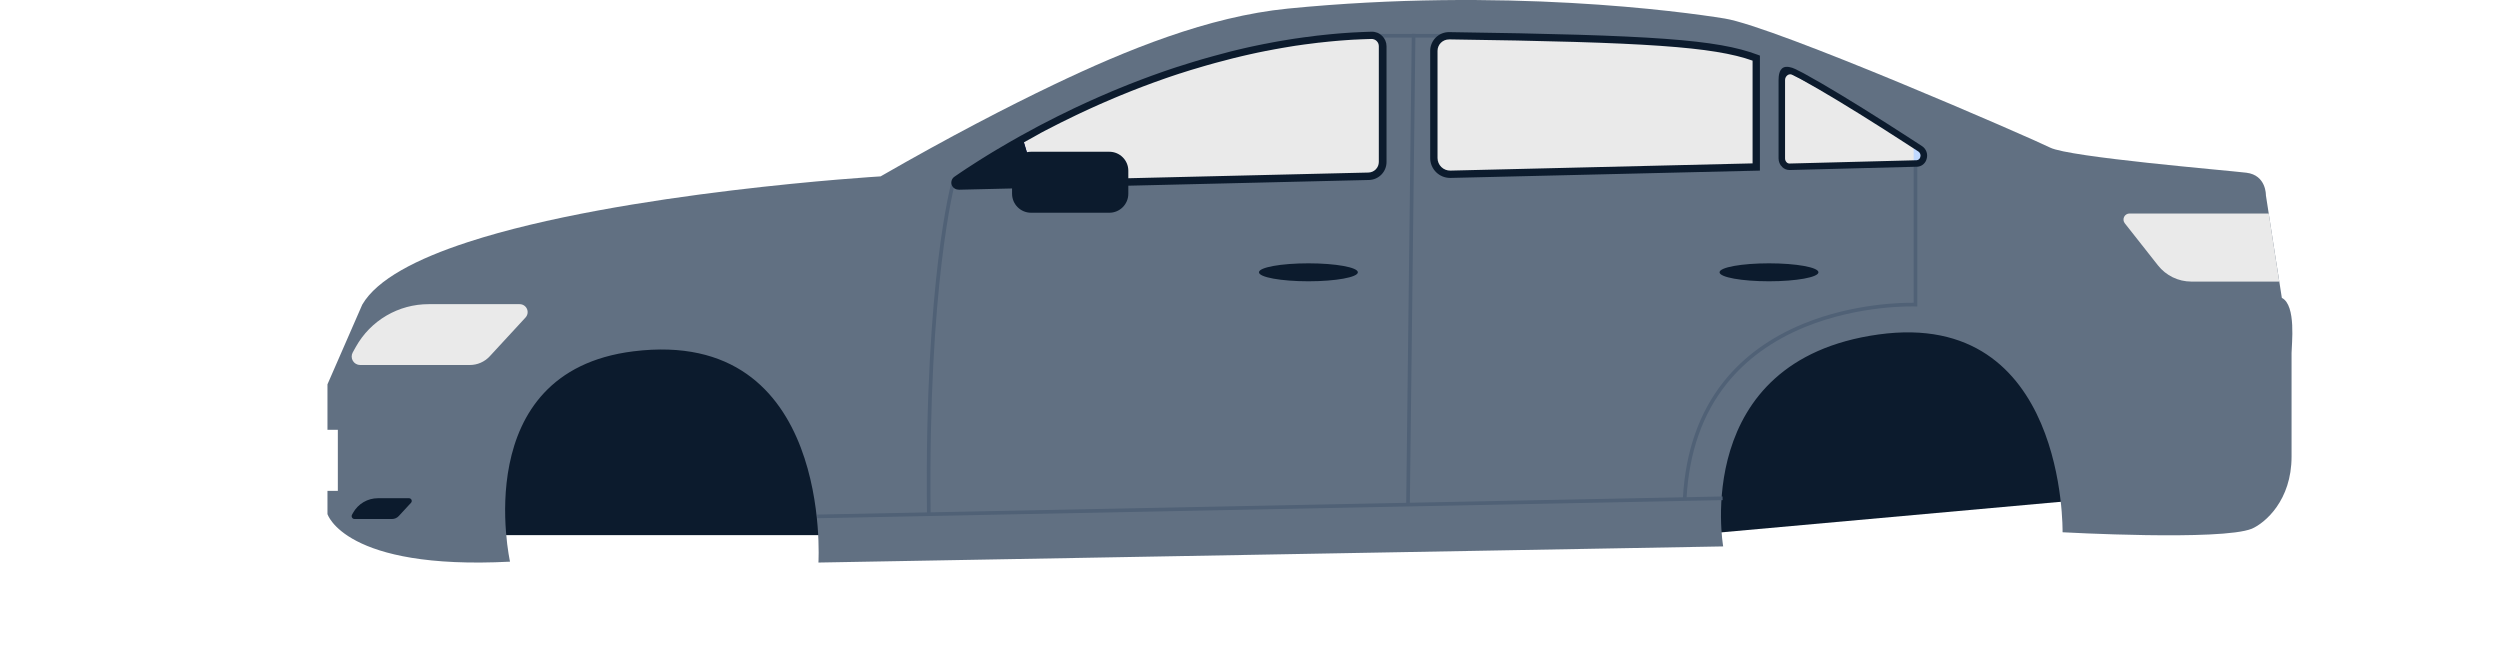 <?xml version="1.0" encoding="UTF-8"?> <svg xmlns="http://www.w3.org/2000/svg" width="1733" height="466" viewBox="0 0 1733 466" fill="none"> <path d="M329.67 370.977H1171.56L1455.9 345.367C1455.9 345.367 1405.02 218.597 1391.15 216.687C1377.28 214.777 356.33 216.687 356.33 216.687L329.67 370.977Z" fill="#0C1B2D"></path> <path d="M1588.51 278.5C1588.5 256.28 1588.51 255.5 1588.51 244.657C1588.51 239 1591.93 211.587 1581.77 206.487L1579.98 194.967L1576.98 175.907L1572.64 147.777L1570.72 135.377C1570.72 135.377 1571.12 121.417 1557.18 119.727C1543.24 118.037 1434.51 108.997 1421.18 102.327C1407.85 95.657 1230.73 18.537 1195.5 12.827C1165.35 7.957 1042.34 -8.823 892.76 5.957C837.51 11.417 780.43 34.787 730.36 58.737C698.96 73.757 658.84 94.437 610.43 122.267C610.43 122.267 431.19 132.977 324.43 167.797C288.82 179.407 261.29 193.687 251.13 211.147L227 266.417V297.947H234.19V340.277H227V356.347C227 356.347 238.85 395.277 353.55 389.347C353.55 389.347 324.05 257.837 439.05 243.537C577.51 226.337 567.33 389.957 567.33 389.957L1194.51 378.777C1194.51 378.777 1171.72 249.947 1302.17 231.857C1432.62 213.767 1429.77 368.967 1429.77 368.967C1429.77 368.967 1540 375.07 1561 366.5C1570.17 362.5 1588.51 346.9 1588.51 316.5V278.5Z" fill="#617082"></path> <path d="M360.25 210.847H297.07C286.802 210.846 276.72 213.586 267.864 218.782C259.008 223.978 251.698 231.443 246.69 240.407L244.53 244.277C244.029 245.17 243.771 246.179 243.781 247.203C243.79 248.227 244.068 249.23 244.585 250.114C245.103 250.997 245.843 251.73 246.731 252.239C247.62 252.749 248.626 253.017 249.65 253.017H325.65C328.241 253.024 330.806 252.495 333.183 251.462C335.56 250.43 337.697 248.916 339.46 247.017L364.26 220.137C364.998 219.354 365.491 218.372 365.677 217.312C365.864 216.252 365.736 215.161 365.31 214.173C364.883 213.185 364.177 212.344 363.278 211.753C362.378 211.161 361.326 210.846 360.25 210.847Z" fill="#EAEAEA"></path> <path d="M283.52 345.367H261.96C258.457 345.369 255.018 346.303 251.997 348.075C248.976 349.847 246.481 352.391 244.77 355.447L244.03 356.777C243.853 357.083 243.761 357.429 243.762 357.782C243.763 358.134 243.857 358.481 244.034 358.785C244.212 359.09 244.467 359.342 244.773 359.516C245.08 359.69 245.427 359.781 245.78 359.777H271.73C272.615 359.778 273.491 359.594 274.302 359.237C275.113 358.881 275.841 358.36 276.44 357.707L284.91 348.537C285.163 348.269 285.332 347.932 285.395 347.568C285.458 347.204 285.412 346.83 285.264 346.492C285.116 346.154 284.871 345.867 284.561 345.667C284.251 345.467 283.889 345.363 283.52 345.367V345.367Z" fill="#0C1B2D"></path> <path d="M1327.82 113.147L1005.43 120.807C1003.93 120.844 1002.44 120.581 1001.04 120.032C999.642 119.484 998.368 118.661 997.294 117.613C996.219 116.564 995.366 115.311 994.783 113.928C994.2 112.544 993.9 111.058 993.9 109.557V35.277C993.899 33.888 994.174 32.513 994.71 31.231C995.245 29.95 996.031 28.788 997.02 27.813C998.01 26.839 999.184 26.071 1000.47 25.555C1001.76 25.039 1003.14 24.785 1004.53 24.807C1142.01 26.717 1189.12 30.547 1217.38 40.297C1242.3 48.887 1300.58 84.247 1330.7 102.187C1331.8 102.844 1332.65 103.838 1333.13 105.021C1333.62 106.205 1333.7 107.513 1333.38 108.748C1333.05 109.984 1332.33 111.081 1331.33 111.875C1330.33 112.668 1329.1 113.114 1327.82 113.147Z" fill="#EAEAEA"></path> <path d="M965.85 24.307L981.21 24.497V121.377L670.21 128.757C669.334 128.777 668.474 128.513 667.76 128.004C667.047 127.495 666.517 126.769 666.25 125.933C665.983 125.098 665.994 124.199 666.281 123.371C666.567 122.542 667.114 121.829 667.84 121.337C704.19 96.847 825.88 22.727 965.85 24.307Z" fill="#EAEAEA"></path> <path d="M1326.72 113.147H1326.55V99.688L1329.75 101.597C1330.91 102.286 1331.81 103.333 1332.33 104.581C1332.84 105.829 1332.93 107.21 1332.59 108.515C1332.25 109.82 1331.49 110.978 1330.43 111.813C1329.37 112.649 1328.07 113.118 1326.72 113.147V113.147Z" fill="#C1D9FF"></path> <path d="M993.901 125.276L955.811 122.266L958.351 18.656H993.901V125.276Z" fill="#617082"></path> <path d="M1235.15 125.277H1217.38V32.247L1235.15 42.907V125.277Z" fill="#617082"></path> <path d="M708.999 96.197L718.479 127.607L666.599 128.837C665.941 128.856 665.294 128.664 664.754 128.287C664.214 127.91 663.809 127.37 663.599 126.746C663.389 126.121 663.386 125.446 663.59 124.82C663.793 124.193 664.193 123.649 664.729 123.267C676.439 114.837 698.189 99.827 708.999 96.197Z" fill="#020066"></path> <path d="M1004.53 23.527H954.859V26.067H1004.53V23.527Z" fill="#506176"></path> <path d="M1169.12 345.437L1166.59 345.297C1168.34 312.957 1177.92 285.707 1195.07 264.297C1208.79 247.167 1227.34 233.736 1250.21 224.376C1285 210.136 1319.45 209.766 1326.55 209.876V113.146H1329.09V212.496L1327.77 212.437C1327.39 212.437 1289.44 211.046 1251.1 226.756C1228.65 235.956 1210.46 249.137 1197.02 265.927C1180.19 286.897 1170.84 313.657 1169.12 345.437Z" fill="#506176"></path> <path d="M642.58 356.227C641.58 272.327 646.27 214.277 650.36 180.357C654.8 143.547 659.55 126.357 659.6 126.177L662.04 126.857C661.85 127.537 643.24 196.027 645.12 356.197L642.58 356.227Z" fill="#506176"></path> <path d="M664.349 131.427C663.311 131.428 662.299 131.098 661.461 130.484C660.623 129.87 660.003 129.005 659.691 128.015C659.378 127.024 659.39 125.96 659.725 124.976C660.059 123.993 660.698 123.142 661.549 122.547L662.629 121.797L666.399 119.227L670.049 116.797L672.049 115.507C673.539 114.507 675.109 113.507 676.789 112.447L680.489 110.097L680.699 109.967L681.249 109.627L684.629 107.527L684.889 107.377L686.059 106.657C686.629 106.297 687.239 105.927 687.859 105.557L690.469 103.987C692.959 102.487 695.639 100.907 698.469 99.297L701.099 97.777C702.859 96.764 704.669 95.74 706.529 94.707L707.829 93.977C711.579 91.897 715.379 89.827 719.119 87.837L720.349 87.187L722.059 86.287C729.189 82.547 736.519 78.887 743.849 75.387L746.129 74.307C748.416 73.227 750.749 72.147 753.129 71.067L755.509 69.987C757.069 69.277 758.679 68.557 760.299 67.847L762.729 66.777C765.149 65.707 767.729 64.597 770.619 63.377L775.119 61.507C785.289 57.317 795.649 53.377 805.919 49.797L808.169 49.017L810.719 48.157L813.919 47.077L816.519 46.227H816.619L819.349 45.347L824.349 43.777C825.479 43.417 826.629 43.067 827.789 42.717C829.549 42.187 831.309 41.657 833.089 41.137L836.089 40.287C837.949 39.757 839.809 39.287 841.689 38.727C845.399 37.727 849.189 36.727 852.929 35.727L853.149 35.667C853.489 35.587 853.809 35.497 854.149 35.427C855.739 35.027 857.369 34.627 859.009 34.247C860.009 34.017 861.009 33.777 861.949 33.557L862.679 33.387L864.889 32.887L867.889 32.227L870.889 31.597L873.889 30.977L876.889 30.367H877.049L879.899 29.807L882.729 29.267L885.939 28.687L888.009 28.327L889.009 28.157C891.009 27.807 893.059 27.467 895.089 27.157L898.149 26.677H898.309L903.709 25.897C907.059 25.427 910.439 24.997 913.709 24.617H913.929C914.859 24.507 915.779 24.397 916.709 24.307C917.349 24.227 918.039 24.157 918.709 24.097C919.379 24.037 920.089 23.937 920.819 23.877L923.159 23.647L926.319 23.357L929.319 23.107L931.679 22.927L936.189 22.617L938.869 22.457H939.259L942.259 22.307L944.649 22.197H944.719L946.869 22.107L948.629 22.047L950.739 21.987C952.093 21.942 953.441 22.172 954.703 22.664C955.965 23.155 957.113 23.898 958.079 24.847C959.051 25.788 959.822 26.915 960.348 28.16C960.874 29.406 961.143 30.745 961.139 32.097V112.377C961.123 115.608 959.851 118.706 957.594 121.018C955.336 123.329 952.269 124.674 949.039 124.767L664.719 131.517L664.349 131.427ZM711.349 97.817L709.589 98.817C707.539 99.967 705.589 101.087 703.589 102.207L700.969 103.707C698.209 105.307 695.549 106.877 693.079 108.367C692.189 108.897 691.329 109.367 690.489 109.927C689.879 110.287 689.289 110.647 688.699 111.017L687.559 111.717L687.289 111.877C686.119 112.587 684.999 113.287 683.909 113.977L683.189 114.417L679.519 116.747C677.859 117.8 676.299 118.8 674.839 119.747L672.839 121.027L669.229 123.437L665.509 125.977L664.999 126.337L718.409 125.067L948.659 119.607C950.565 119.548 952.374 118.752 953.705 117.387C955.037 116.022 955.787 114.194 955.799 112.287V32.007C955.8 31.335 955.665 30.67 955.402 30.051C955.14 29.432 954.755 28.873 954.272 28.406C953.788 27.94 953.216 27.575 952.588 27.335C951.961 27.094 951.291 26.983 950.619 27.007L948.539 27.077L946.779 27.137L944.679 27.217H944.599L942.239 27.317L939.299 27.467H938.909L936.289 27.617L931.809 27.927L929.529 28.097L926.479 28.347L923.349 28.637L921.029 28.857L918.979 29.077C918.279 29.137 917.629 29.207 916.979 29.287C916.039 29.377 915.139 29.487 914.229 29.587H914.019C910.749 29.957 907.409 30.387 904.089 30.847C902.309 31.097 900.529 31.347 898.759 31.617H898.619C897.619 31.777 896.619 31.927 895.619 32.097C893.619 32.407 891.619 32.747 889.619 33.097L888.619 33.267C887.939 33.387 887.259 33.497 886.619 33.627L883.439 34.197L880.629 34.737L877.799 35.287H877.639L874.699 35.887L871.699 36.497L868.759 37.137C867.759 37.347 866.809 37.557 865.829 37.787L863.659 38.277L862.909 38.447L860.019 39.127C858.389 39.507 856.789 39.897 855.189 40.297L854.249 40.537L854.009 40.597C850.289 41.517 846.549 42.497 842.869 43.517C841.009 44.017 839.159 44.517 837.329 45.057L834.389 45.907L829.149 47.467C828.009 47.817 826.869 48.157 825.739 48.467C824.079 48.977 822.439 49.467 820.789 50.027L818.109 50.897H817.999C817.149 51.177 816.289 51.447 815.439 51.737L812.249 52.807L809.739 53.657L807.499 54.437C797.319 57.987 787.049 61.887 776.969 66.047L772.489 67.907C769.639 69.107 767.079 70.207 764.679 71.267L762.259 72.327C760.659 73.037 759.069 73.747 757.509 74.457L755.159 75.527C752.809 76.597 750.509 77.667 748.239 78.737L745.969 79.817C738.709 83.277 731.429 86.917 724.369 90.617L722.649 91.527L721.439 92.167C718.069 94.147 714.669 95.957 711.299 97.817H711.349Z" fill="#0C1B2D"></path> <path d="M1240.47 117.857C1238.56 117.853 1236.72 117.095 1235.36 115.747C1234.58 114.967 1233.96 114.04 1233.53 113.019C1233.11 111.997 1232.9 110.902 1232.9 109.797V55.587C1232.9 52.507 1233.36 48.587 1235.9 47.007C1238.16 45.597 1241.96 46.627 1244.35 47.797C1247 49.097 1248.85 50.037 1249.85 50.567L1250.25 50.787L1251.33 51.377C1264.84 58.757 1284.07 70.377 1308.5 85.897L1311.6 87.897L1318.76 92.487L1327.33 98.017L1331.61 100.797L1332.22 101.197L1332.4 101.317C1333.8 102.253 1334.87 103.617 1335.43 105.206C1336 106.794 1336.04 108.523 1335.55 110.137C1335.17 111.658 1334.31 113.015 1333.09 114.001C1331.87 114.986 1330.37 115.547 1328.8 115.597H1327.87L1240.7 117.857H1240.47ZM1240.94 51.497C1240.35 51.505 1239.77 51.678 1239.27 51.997C1238.68 52.386 1238.2 52.92 1237.87 53.548C1237.54 54.177 1237.38 54.878 1237.4 55.587V109.797C1237.39 110.302 1237.49 110.804 1237.68 111.272C1237.87 111.741 1238.15 112.167 1238.5 112.527C1238.76 112.792 1239.07 113.002 1239.42 113.144C1239.76 113.287 1240.13 113.359 1240.5 113.357L1328.6 111.077C1329.21 111.032 1329.78 110.793 1330.24 110.397C1330.7 110.001 1331.02 109.468 1331.15 108.877C1331.38 108.187 1331.37 107.443 1331.14 106.755C1330.91 106.067 1330.47 105.472 1329.87 105.057L1329.69 104.937L1329.1 104.557L1324.8 101.767L1316.25 96.247C1313.95 94.767 1311.56 93.247 1309.1 91.667L1306.01 89.667C1281.66 74.187 1262.51 62.667 1249.09 55.297L1248 54.697L1247.67 54.517C1246.67 53.997 1244.85 53.067 1242.28 51.807C1241.86 51.601 1241.41 51.495 1240.94 51.497V51.497Z" fill="#0C1B2D"></path> <path d="M708.999 96.197L718.479 127.607L666.599 128.837C665.941 128.856 665.294 128.664 664.754 128.287C664.214 127.91 663.809 127.37 663.599 126.746C663.389 126.121 663.386 125.446 663.59 124.82C663.793 124.193 664.193 123.649 664.729 123.267C676.439 114.837 698.189 99.827 708.999 96.197Z" fill="#0C1B2D"></path> <path d="M1005.19 123.337C1001.53 123.335 998.03 121.881 995.446 119.295C992.862 116.709 991.41 113.203 991.41 109.547V35.267C991.41 33.542 991.753 31.834 992.419 30.243C993.086 28.652 994.062 27.21 995.292 26C996.521 24.79 997.979 23.837 999.581 23.196C1001.18 22.555 1002.9 22.239 1004.62 22.267C1146.51 24.267 1190.45 27.457 1218.32 37.917L1219.97 38.537V118.257L1005.53 123.337H1005.19ZM1004.43 27.337C1003.39 27.335 1002.35 27.538 1001.39 27.935C1000.43 28.333 999.551 28.917 998.813 29.653C998.076 30.39 997.491 31.265 997.092 32.229C996.693 33.192 996.489 34.225 996.49 35.267V109.547C996.493 110.708 996.726 111.857 997.178 112.926C997.63 113.996 998.29 114.964 999.121 115.775C999.952 116.587 1000.94 117.224 1002.02 117.65C1003.1 118.076 1004.25 118.283 1005.41 118.257L1214.89 113.257V42.037C1187.77 32.407 1141.27 29.207 1004.54 27.307L1004.43 27.337Z" fill="#0C1B2D"></path> <path d="M978.639 23.433L974.778 348.7L977.318 348.73L981.179 23.463L978.639 23.433Z" fill="#506176"></path> <path d="M1194.07 344.147L566.453 356.699L566.504 359.239L1194.12 346.687L1194.07 344.147Z" fill="#506176"></path> <path d="M941.27 188.757C941.27 192.197 925.92 194.987 906.99 194.987C888.06 194.987 872.71 192.197 872.71 188.757C872.71 185.317 888.06 182.537 906.99 182.537C925.92 182.537 941.27 185.317 941.27 188.757Z" fill="#0C1B2D"></path> <path d="M1260.55 188.757C1260.55 192.197 1245.2 194.987 1226.27 194.987C1207.34 194.987 1191.99 192.197 1191.99 188.757C1191.99 185.317 1207.33 182.537 1226.27 182.537C1245.21 182.537 1260.55 185.317 1260.55 188.757Z" fill="#0C1B2D"></path> <path d="M768.991 105.197H714.721C707.453 105.197 701.561 111.089 701.561 118.357V134.307C701.561 141.575 707.453 147.467 714.721 147.467H768.991C776.259 147.467 782.151 141.575 782.151 134.307V118.357C782.151 111.089 776.259 105.197 768.991 105.197Z" fill="#0C1B2D"></path> <path d="M1519.04 195.19H1580L1577 176L1576 169.5L1572.7 148L1476.2 148C1475.41 147.999 1474.64 148.219 1473.97 148.636C1473.3 149.053 1472.77 149.649 1472.42 150.356C1472.08 151.064 1471.94 151.854 1472.02 152.636C1472.11 153.419 1472.41 154.162 1472.9 154.78L1495.9 183.96C1498.65 187.46 1502.17 190.29 1506.18 192.235C1510.18 194.18 1514.58 195.19 1519.04 195.19Z" fill="#EAEAEA"></path> </svg> 